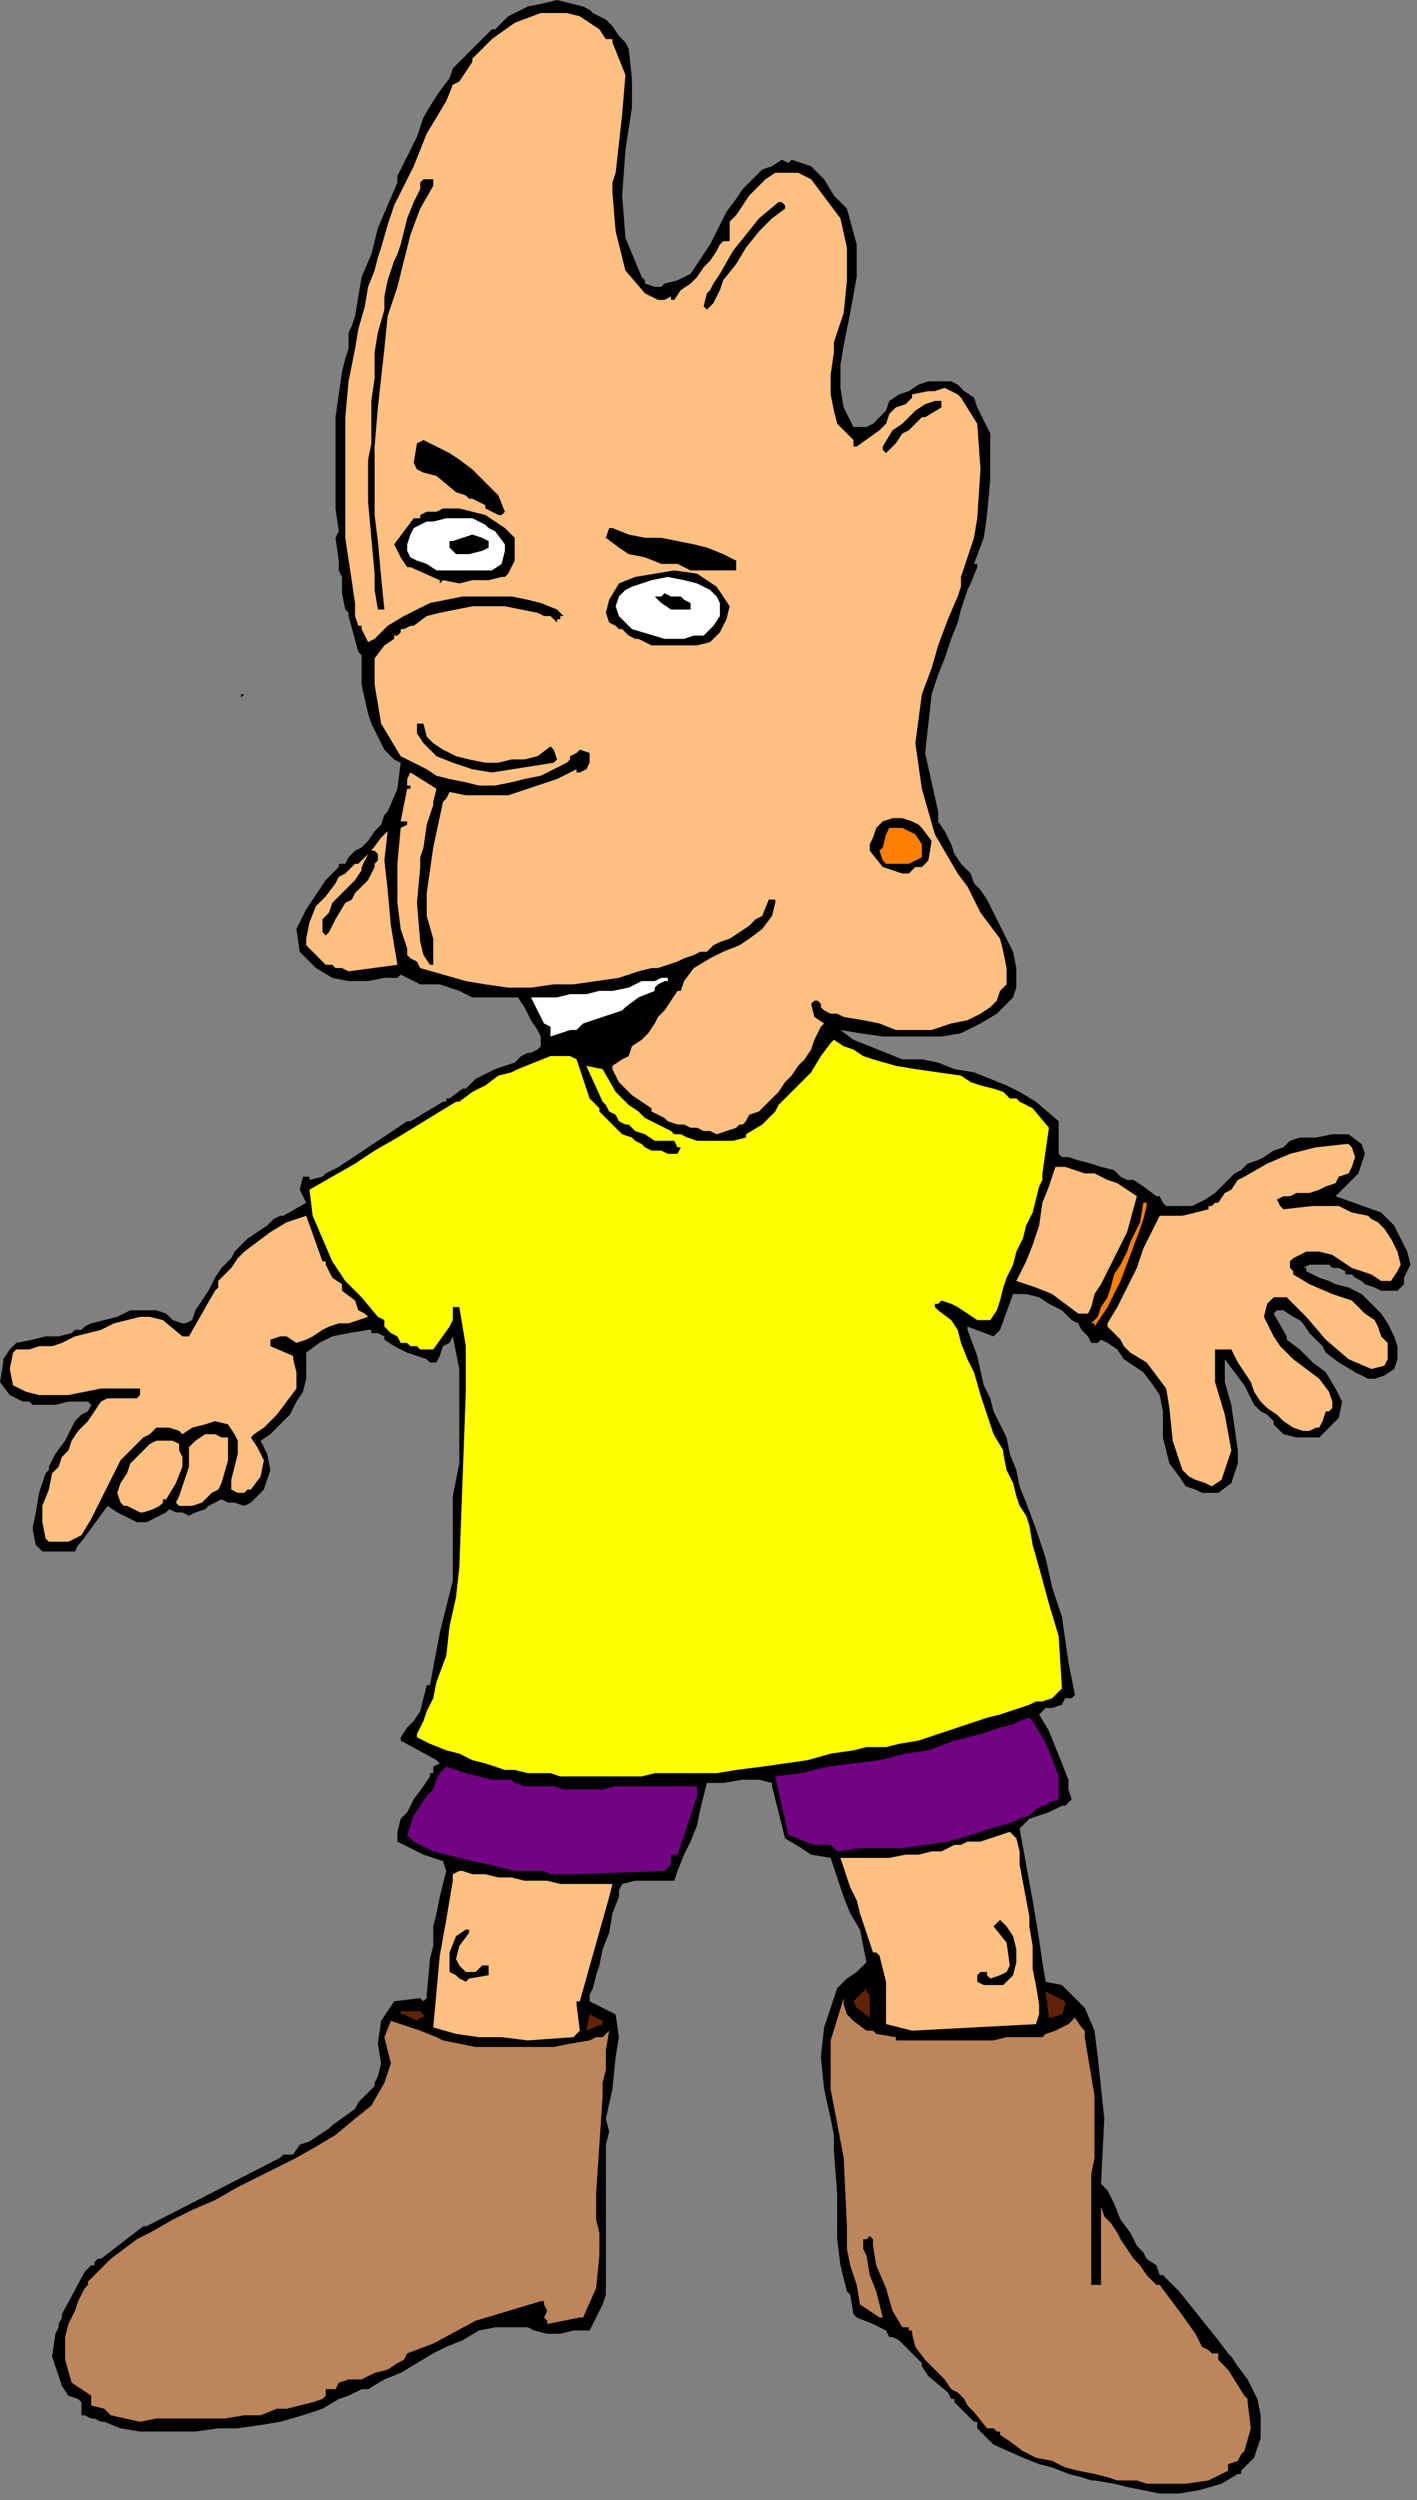 <?xml version="1.0" encoding="UTF-8" standalone="no"?>
<svg
   xmlns:dc="http://purl.org/dc/elements/1.1/"
   xmlns:cc="http://creativecommons.org/ns#"
   xmlns:rdf="http://www.w3.org/1999/02/22-rdf-syntax-ns#"
   xmlns:svg="http://www.w3.org/2000/svg"
   xmlns="http://www.w3.org/2000/svg"
   xmlns:sodipodi="http://sodipodi.sourceforge.net/DTD/sodipodi-0.dtd"
   xmlns:inkscape="http://www.inkscape.org/namespaces/inkscape"
   version="1.0"
   width="115.094mm"
   height="202.935mm"
   id="svg83"
   sodipodi:docname="CMEN060.WMF">
  <rect width="100%" height="100%" fill="#808080" stroke="none"/>
  <sodipodi:namedview
     pagecolor="#ffffff"
     bordercolor="#666666"
     borderopacity="1"
     objecttolerance="10"
     gridtolerance="10"
     guidetolerance="10"
     inkscape:pageopacity="0"
     inkscape:pageshadow="2"
     inkscape:window-width="640"
     inkscape:window-height="480"
     id="namedview85" />
  <defs
     id="defs3">
    <pattern
       id="WMFhbasepattern"
       patternUnits="userSpaceOnUse"
       width="6"
       height="6"
       x="0"
       y="0" />
  </defs>
  <path
     style="fill:#000000;fill-rule:evenodd;fill-opacity:1;stroke:none;"
     d="  M 356,765   L 362,765   L 368,764   L 375,762   L 380,759   L 381,759   L 381,759   L 381,758   L 385,754   L 387,748   L 387,741   L 386,736   L 383,730   L 380,726   L 378,723   L 377,722   L 374,718   L 370,713   L 366,708   L 362,703   L 357,698   L 357,698   L 356,698   L 355,695   L 352,693   L 351,691   L 349,689   L 347,685   L 344,681   L 342,676   L 340,672   L 338,670   L 339,650   L 337,631   L 336,623   L 333,616   L 331,614   L 330,613   L 328,611   L 326,609   L 321,608   L 320,602   L 319,595   L 318,589   L 317,583   L 315,572   L 313,561   L 316,558   L 319,557   L 322,556   L 326,554   L 327,554   L 327,554   L 329,552   L 328,549   L 328,546   L 326,541   L 324,536   L 322,531   L 319,526   L 319,526   L 320,525   L 321,524   L 323,524   L 326,523   L 327,521   L 329,521   L 330,520   L 328,510   L 327,503   L 326,496   L 323,487   L 321,478   L 318,469   L 315,461   L 313,456   L 312,451   L 310,446   L 309,441   L 307,437   L 305,433   L 304,429   L 302,425   L 300,416   L 297,408   L 297,408   L 297,407   L 305,410   L 307,408   L 311,397   L 315,397   L 319,398   L 322,400   L 326,402   L 329,405   L 331,406   L 332,408   L 334,410   L 335,412   L 336,412   L 337,412   L 338,411   L 340,412   L 343,414   L 345,417   L 348,419   L 351,421   L 354,425   L 356,428   L 357,433   L 357,437   L 357,441   L 358,445   L 359,449   L 362,453   L 364,456   L 364,456   L 367,457   L 369,458   L 372,458   L 374,458   L 378,455   L 379,452   L 380,449   L 380,445   L 379,438   L 378,431   L 376,424   L 376,417   L 379,421   L 382,425   L 383,427   L 384,429   L 385,431   L 387,433   L 389,434   L 391,436   L 391,437   L 394,440   L 398,441   L 401,441   L 405,441   L 408,438   L 411,435   L 412,430   L 410,426   L 407,421   L 403,418   L 399,414   L 395,411   L 395,410   L 391,403   L 392,402   L 394,402   L 397,404   L 399,405   L 400,406   L 402,409   L 404,411   L 406,413   L 407,415   L 411,418   L 416,421   L 418,422   L 420,423   L 422,423   L 425,422   L 428,420   L 429,417   L 429,413   L 428,410   L 426,406   L 424,403   L 421,400   L 418,397   L 414,395   L 410,394   L 408,393   L 405,392   L 403,391   L 401,390   L 401,389   L 400,389   L 402,388   L 406,388   L 408,388   L 409,389   L 411,389   L 413,390   L 413,390   L 413,391   L 415,391   L 416,392   L 418,393   L 419,394   L 422,395   L 424,396   L 427,396   L 429,396   L 431,394   L 431,392   L 433,388   L 432,384   L 430,380   L 428,376   L 424,372   L 410,367   L 412,365   L 414,363   L 417,360   L 418,357   L 419,354   L 418,351   L 414,348   L 409,348   L 404,349   L 399,349   L 396,350   L 394,352   L 391,353   L 388,355   L 386,356   L 383,357   L 381,359   L 379,360   L 377,362   L 375,364   L 374,365   L 373,366   L 370,368   L 366,370   L 362,370   L 358,370   L 357,369   L 356,367   L 356,367   L 355,367   L 351,364   L 348,362   L 346,362   L 344,361   L 342,359   L 338,358   L 335,357   L 331,356   L 328,355   L 326,355   L 325,354   L 325,344   L 318,338   L 318,338   L 318,338   L 313,335   L 309,333   L 304,331   L 299,329   L 293,328   L 288,326   L 283,325   L 277,325   L 272,323   L 267,321   L 262,319   L 258,316   L 264,317   L 271,318   L 277,318   L 283,318   L 289,318   L 295,317   L 301,314   L 306,311   L 309,308   L 311,306   L 312,303   L 312,297   L 311,292   L 309,288   L 307,284   L 305,280   L 303,276   L 301,273   L 299,271   L 298,268   L 296,266   L 295,265   L 293,262   L 292,259   L 290,255   L 288,252   L 288,250   L 288,249   L 284,231   L 286,213   L 288,207   L 290,202   L 292,196   L 294,191   L 295,187   L 296,184   L 297,181   L 298,179   L 300,174   L 300,173   L 299,173   L 302,165   L 303,158   L 304,147   L 304,137   L 304,133   L 302,129   L 300,125   L 299,122   L 296,120   L 294,118   L 292,117   L 289,117   L 285,117   L 282,118   L 279,120   L 276,121   L 273,123   L 272,126   L 270,128   L 268,130   L 266,131   L 265,131   L 262,131   L 259,125   L 258,119   L 258,112   L 259,106   L 261,96   L 263,85   L 263,75   L 260,64   L 256,60   L 253,55   L 249,51   L 243,49   L 242,50   L 240,49   L 237,51   L 234,52   L 231,55   L 228,58   L 226,61   L 223,65   L 221,69   L 219,73   L 218,75   L 216,78   L 214,81   L 212,84   L 208,86   L 204,87   L 203,88   L 201,88   L 198,87   L 198,86   L 198,86   L 197,85   L 192,73   L 191,60   L 192,46   L 194,33   L 194,24   L 193,15   L 192,13   L 190,11   L 188,8   L 186,6   L 184,5   L 182,4   L 181,3   L 179,2   L 175,1   L 171,0   L 167,1   L 162,2   L 160,3   L 158,4   L 156,5   L 154,7   L 152,9   L 151,9   L 141,19   L 139,21   L 138,24   L 135,28   L 133,31   L 130,36   L 128,42   L 127,44   L 125,48   L 123,52   L 122,54   L 122,56   L 119,63   L 116,70   L 114,78   L 111,85   L 110,91   L 109,97   L 108,100   L 107,102   L 107,104   L 107,107   L 106,110   L 105,114   L 104,121   L 103,128   L 103,133   L 103,144   L 103,149   L 103,156   L 104,163   L 103,165   L 104,172   L 104,175   L 105,177   L 105,182   L 106,187   L 107,188   L 107,189   L 110,200   L 111,201   L 111,210   L 113,219   L 114,222   L 116,226   L 118,230   L 121,233   L 123,234   L 122,242   L 119,249   L 119,249   L 118,250   L 117,253   L 115,255   L 113,258   L 111,260   L 109,261   L 107,263   L 106,265   L 105,265   L 104,265   L 104,266   L 103,267   L 103,267   L 100,270   L 98,273   L 96,276   L 94,279   L 91,285   L 92,292   L 93,293   L 94,294   L 97,297   L 102,300   L 107,301   L 113,301   L 118,300   L 120,300   L 122,300   L 123,299   L 125,300   L 129,302   L 131,302   L 135,302   L 138,303   L 141,304   L 145,306   L 150,306   L 159,306   L 161,309   L 163,313   L 165,316   L 166,318   L 166,320   L 166,321   L 165,322   L 163,323   L 162,323   L 160,324   L 158,326   L 155,327   L 152,328   L 150,329   L 148,330   L 146,331   L 145,332   L 144,333   L 143,334   L 142,334   L 138,337   L 137,337   L 137,337   L 137,338   L 136,338   L 126,344   L 125,344   L 122,346   L 104,358   L 100,360   L 99,361   L 95,362   L 95,361   L 94,361   L 94,361   L 93,361   L 92,365   L 94,369   L 87,373   L 86,373   L 84,374   L 82,376   L 79,378   L 76,380   L 74,382   L 72,384   L 71,386   L 68,389   L 66,392   L 64,396   L 62,399   L 60,402   L 59,405   L 57,406   L 56,406   L 53,405   L 51,403   L 48,402   L 44,402   L 40,402   L 36,404   L 32,405   L 28,406   L 26,407   L 25,408   L 23,408   L 22,409   L 18,410   L 14,410   L 10,411   L 5,412   L 3,414   L 1,417   L 1,418   L 0,424   L 3,428   L 5,429   L 7,430   L 9,430   L 10,431   L 17,431   L 21,430   L 24,430   L 27,430   L 27,430   L 28,431   L 27,433   L 25,434   L 23,436   L 22,438   L 20,442   L 17,446   L 15,450   L 15,451   L 14,452   L 12,458   L 11,464   L 10,469   L 11,474   L 13,476   L 16,476   L 20,476   L 23,476   L 24,474   L 25,473   L 33,462   L 36,464   L 38,465   L 42,467   L 45,467   L 47,466   L 49,465   L 51,464   L 52,463   L 54,464   L 56,464   L 58,465   L 60,464   L 63,463   L 64,462   L 66,461   L 68,460   L 70,461   L 72,461   L 75,462   L 77,461   L 79,459   L 81,457   L 82,454   L 83,451   L 82,446   L 80,442   L 83,440   L 89,434   L 91,430   L 93,427   L 94,423   L 94,415   L 98,412   L 102,410   L 107,409   L 113,408   L 114,408   L 114,409   L 116,409   L 118,410   L 118,410   L 118,411   L 121,413   L 123,414   L 125,415   L 128,416   L 131,417   L 132,418   L 134,418   L 135,416   L 136,413   L 138,412   L 139,410   L 141,420   L 141,430   L 141,436   L 141,442   L 141,449   L 140,454   L 139,459   L 139,477   L 139,481   L 139,485   L 135,501   L 132,517   L 131,517   L 131,517   L 130,521   L 129,525   L 127,528   L 125,530   L 123,533   L 123,533   L 123,534   L 134,540   L 135,541   L 133,542   L 133,544   L 132,544   L 132,545   L 130,548   L 127,552   L 125,556   L 123,558   L 122,562   L 122,565   L 130,569   L 136,571   L 137,574   L 136,578   L 135,582   L 134,587   L 133,591   L 133,595   L 133,596   L 133,597   L 132,601   L 131,612   L 131,613   L 130,614   L 129,613   L 129,613   L 121,614   L 117,620   L 116,627   L 117,633   L 116,637   L 115,639   L 115,640   L 113,642   L 110,645   L 109,647   L 102,652   L 101,653   L 98,655   L 95,657   L 92,658   L 90,661   L 87,661   L 86,662   L 45,683   L 44,683   L 44,683   L 31,693   L 30,693   L 29,694   L 29,695   L 28,695   L 28,695   L 27,696   L 26,697   L 19,710   L 19,711   L 19,711   L 18,713   L 18,714   L 17,716   L 16,723   L 19,732   L 21,735   L 24,736   L 25,737   L 25,741   L 26,741   L 28,742   L 29,742   L 31,743   L 32,743   L 37,745   L 43,746   L 48,746   L 54,746   L 60,746   L 67,745   L 73,745   L 80,744   L 86,743   L 93,741   L 99,739   L 104,736   L 107,735   L 109,734   L 111,733   L 113,733   L 118,730   L 123,728   L 128,725   L 133,722   L 137,720   L 142,718   L 147,715   L 152,714   L 162,714   L 164,715   L 168,716   L 172,716   L 176,715   L 180,715   L 181,715   L 183,711   L 185,707   L 186,704   L 186,700   L 186,689   L 186,678   L 186,676   L 186,674   L 186,672   L 186,670   L 186,667   L 186,664   L 186,661   L 186,658   L 187,654   L 186,650   L 188,641   L 189,631   L 190,625   L 189,618   L 181,614   L 181,612   L 182,610   L 183,606   L 184,603   L 185,598   L 187,593   L 188,587   L 190,582   L 190,580   L 191,578   L 195,577   L 203,577   L 207,577   L 208,574   L 208,574   L 208,574   L 210,569   L 212,565   L 214,560   L 215,555   L 216,551   L 217,547   L 222,547   L 228,546   L 233,546   L 237,547   L 237,548   L 237,548   L 241,564   L 246,567   L 249,569   L 255,570   L 257,576   L 259,582   L 261,587   L 264,592   L 265,597   L 266,602   L 265,603   L 263,605   L 260,607   L 257,610   L 256,613   L 253,622   L 252,631   L 253,641   L 255,650   L 256,655   L 256,660   L 257,673   L 257,687   L 258,695   L 260,703   L 261,704   L 262,710   L 262,710   L 263,711   L 268,713   L 272,715   L 273,717   L 274,717   L 276,718   L 283,725   L 283,726   L 285,729   L 291,734   L 292,736   L 293,736   L 293,737   L 298,742   L 299,743   L 300,743   L 300,745   L 301,746   L 305,750   L 314,754   L 319,756   L 323,757   L 328,759   L 332,760   L 335,761   L 336,761   L 342,762   L 346,763   L 351,764   L 356,765  z "
     id="path5" />
  <path
     style="fill:#bd855a;fill-rule:evenodd;fill-opacity:1;stroke:none;"
     d="  M 352,762   L 358,762   L 364,762   L 371,761   L 377,758   L 377,756   L 380,755   L 381,753   L 382,752   L 384,745   L 383,737   L 383,736   L 382,735   L 382,735   L 377,727   L 375,725   L 374,724   L 374,722   L 372,722   L 371,721   L 369,720   L 367,716   L 362,709   L 356,701   L 355,701   L 355,701   L 353,699   L 352,698   L 350,695   L 348,693   L 346,690   L 344,687   L 343,685   L 341,682   L 339,680   L 338,677   L 338,700   L 338,701   L 337,701   L 335,701   L 335,667   L 336,662   L 336,643   L 333,625   L 333,623   L 332,622   L 330,619   L 329,620   L 328,621   L 326,622   L 324,623   L 321,624   L 320,625   L 315,625   L 309,625   L 305,626   L 295,626   L 289,626   L 285,626   L 280,626   L 277,626   L 275,626   L 275,626   L 275,625   L 269,624   L 268,623   L 267,623   L 266,623   L 262,620   L 260,618   L 259,615   L 259,613   L 255,626   L 255,641   L 259,662   L 260,683   L 260,690   L 261,695   L 263,701   L 264,707   L 264,707   L 270,711   L 271,711   L 269,703   L 267,698   L 266,692   L 265,690   L 265,687   L 266,687   L 267,686   L 268,687   L 268,689   L 269,695   L 272,702   L 274,709   L 277,714   L 279,714   L 279,715   L 280,715   L 280,716   L 281,720   L 284,724   L 290,730   L 292,733   L 294,734   L 296,736   L 297,738   L 299,740   L 303,745   L 305,745   L 306,746   L 306,746   L 307,746   L 307,747   L 310,749   L 314,752   L 318,754   L 323,755   L 327,757   L 331,758   L 336,759   L 340,760   L 343,761   L 346,761   L 349,761   L 352,762  z "
     id="path7" />
  <path
     style="fill:#bd855a;fill-rule:evenodd;fill-opacity:1;stroke:none;"
     d="  M 43,743   L 48,742   L 59,742   L 64,742   L 69,742   L 75,741   L 80,741   L 85,739   L 88,739   L 92,738   L 96,737   L 99,736   L 100,735   L 100,733   L 100,733   L 101,733   L 103,733   L 104,731   L 107,730   L 111,730   L 115,728   L 119,727   L 122,725   L 124,724   L 125,722   L 133,719   L 146,712   L 166,706   L 167,706   L 167,707   L 168,709   L 167,711   L 168,712   L 168,713   L 178,711   L 179,711   L 179,711   L 183,702   L 184,692   L 184,685   L 183,681   L 183,676   L 183,675   L 183,673   L 184,658   L 185,643   L 185,639   L 186,635   L 186,629   L 187,623   L 186,624   L 185,625   L 183,625   L 181,626   L 175,627   L 170,628   L 163,628   L 157,628   L 146,628   L 141,627   L 136,626   L 134,625   L 129,623   L 120,620   L 118,625   L 120,633   L 118,639   L 114,646   L 109,650   L 103,655   L 98,658   L 91,662   L 85,665   L 79,668   L 73,671   L 66,675   L 59,678   L 53,681   L 46,685   L 42,687   L 38,690   L 34,693   L 29,698   L 28,699   L 27,700   L 27,701   L 26,702   L 24,706   L 23,709   L 21,713   L 20,717   L 20,724   L 22,731   L 25,733   L 28,735   L 28,738   L 32,739   L 34,741   L 43,743  z "
     id="path9" />
  <path
     style="fill:#ffc080;fill-rule:evenodd;fill-opacity:1;stroke:none;"
     d="  M 162,626   L 176,625   L 177,624   L 178,623   L 177,615   L 177,614   L 178,614   L 187,582   L 188,578   L 180,578   L 176,578   L 172,578   L 168,577   L 164,577   L 161,577   L 157,576   L 153,576   L 149,575   L 145,575   L 142,574   L 141,574   L 141,574   L 139,575   L 139,577   L 137,589   L 135,600   L 134,611   L 133,622   L 140,624   L 147,625   L 154,625   L 162,626  z "
     id="path11" />
  <path
     style="fill:#ffc080;fill-rule:evenodd;fill-opacity:1;stroke:none;"
     d="  M 280,623   L 318,621   L 319,618   L 319,615   L 318,609   L 317,604   L 317,597   L 316,591   L 316,589   L 316,588   L 313,572   L 313,568   L 312,564   L 311,563   L 310,562   L 307,563   L 304,564   L 301,565   L 297,565   L 295,566   L 293,566   L 289,568   L 286,568   L 282,569   L 278,569   L 273,570   L 258,570   L 261,579   L 263,583   L 264,587   L 266,593   L 268,599   L 269,599   L 270,600   L 271,604   L 272,608   L 272,613   L 272,619   L 272,620   L 272,621   L 272,621   L 280,623  z "
     id="path13" />
  <path
     style="fill:#612206;fill-rule:evenodd;fill-opacity:1;stroke:none;"
     d="  M 180,623   L 185,621   L 185,620   L 181,618   L 180,623  z "
     id="path15" />
  <path
     style="fill:#612206;fill-rule:evenodd;fill-opacity:1;stroke:none;"
     d="  M 128,620   L 129,619   L 129,619   L 130,619   L 130,618   L 130,618   L 129,617   L 127,617   L 123,617   L 123,618   L 124,618   L 126,619   L 128,620  z "
     id="path17" />
  <path
     style="fill:#612206;fill-rule:evenodd;fill-opacity:1;stroke:none;"
     d="  M 323,619   L 326,618   L 327,615   L 327,614   L 321,611   L 322,619   L 323,619  z "
     id="path19" />
  <path
     style="fill:#612206;fill-rule:evenodd;fill-opacity:1;stroke:none;"
     d="  M 267,619   L 267,617   L 267,613   L 267,612   L 266,611   L 266,610   L 262,614   L 263,616   L 267,619  z "
     id="path21" />
  <path
     style="fill:#000000;fill-rule:evenodd;fill-opacity:1;stroke:none;"
     d="  M 305,609   L 307,609   L 308,609   L 310,607   L 311,606   L 312,602   L 312,598   L 311,594   L 309,591   L 307,589   L 306,590   L 305,591   L 309,596   L 310,603   L 309,605   L 307,606   L 304,607   L 303,606   L 303,605   L 301,605   L 300,606   L 300,606   L 300,608   L 302,609   L 305,609  z "
     id="path23" />
  <path
     style="fill:#000000;fill-rule:evenodd;fill-opacity:1;stroke:none;"
     d="  M 144,607   L 150,606   L 150,604   L 150,603   L 148,603   L 147,604   L 146,605   L 144,605   L 143,605   L 141,603   L 140,601   L 141,597   L 144,593   L 144,592   L 143,592   L 140,594   L 138,599   L 138,603   L 138,605   L 140,606   L 141,607   L 143,608   L 144,607  z "
     id="path25" />
  <path
     style="fill:#720183;fill-rule:evenodd;fill-opacity:1;stroke:none;"
     d="  M 177,575   L 204,574   L 206,572   L 206,569   L 207,569   L 208,569   L 214,551   L 214,548   L 208,548   L 202,548   L 189,548   L 185,549   L 173,549   L 170,548   L 166,548   L 161,548   L 158,547   L 157,546   L 157,546   L 151,546   L 143,544   L 137,542   L 135,544   L 134,546   L 133,549   L 131,551   L 129,554   L 127,557   L 126,560   L 125,563   L 126,564   L 127,565   L 129,566   L 131,567   L 133,568   L 137,569   L 141,570   L 145,571   L 150,572   L 154,573   L 158,574   L 162,574   L 167,574   L 169,575   L 174,575   L 177,575  z "
     id="path27" />
  <path
     style="fill:#720183;fill-rule:evenodd;fill-opacity:1;stroke:none;"
     d="  M 257,568   L 264,567   L 277,567   L 284,566   L 291,565   L 298,563   L 304,561   L 311,559   L 313,558   L 316,557   L 318,555   L 320,554   L 321,554   L 322,553   L 325,552   L 325,545   L 322,537   L 320,533   L 317,528   L 316,527   L 313,528   L 311,529   L 307,530   L 304,531   L 301,532   L 293,534   L 285,537   L 278,538   L 270,540   L 262,541   L 254,542   L 246,544   L 238,545   L 242,563   L 245,564   L 247,565   L 250,566   L 253,566   L 255,566   L 257,568  z "
     id="path29" />
  <path
     style="fill:#ffff00;fill-rule:evenodd;fill-opacity:1;stroke:none;"
     d="  M 172,545   L 177,545   L 197,545   L 201,544   L 212,544   L 220,544   L 226,543   L 234,542   L 241,541   L 248,540   L 255,538   L 262,537   L 266,536   L 269,536   L 272,536   L 276,535   L 282,534   L 288,532   L 294,530   L 300,528   L 303,527   L 307,526   L 310,525   L 313,524   L 316,523   L 318,522   L 320,522   L 323,521   L 324,520   L 325,519   L 326,518   L 325,502   L 322,492   L 319,481   L 317,474   L 316,468   L 315,465   L 313,462   L 312,459   L 311,455   L 309,451   L 308,446   L 308,445   L 305,440   L 303,434   L 301,428   L 299,421   L 297,417   L 295,412   L 294,408   L 292,405   L 288,402   L 287,401   L 287,400   L 288,400   L 289,399   L 292,400   L 294,401   L 297,403   L 300,405   L 303,405   L 304,405   L 304,405   L 306,402   L 307,399   L 308,395   L 309,392   L 311,388   L 312,384   L 314,380   L 315,376   L 317,372   L 318,368   L 319,364   L 320,362   L 320,360   L 321,353   L 322,346   L 322,346   L 322,346   L 317,340   L 313,338   L 312,337   L 310,337   L 309,336   L 308,335   L 305,334   L 301,333   L 298,332   L 295,330   L 288,329   L 281,328   L 275,327   L 268,325   L 265,324   L 262,322   L 259,321   L 256,319   L 255,320   L 252,324   L 249,329   L 245,333   L 241,337   L 239,339   L 238,341   L 236,343   L 234,345   L 229,348   L 229,349   L 225,350   L 222,350   L 218,350   L 214,350   L 211,349   L 209,348   L 207,348   L 206,347   L 204,346   L 202,345   L 200,344   L 198,343   L 196,341   L 193,339   L 191,337   L 189,335   L 185,328   L 180,327   L 185,338   L 186,339   L 187,341   L 189,342   L 190,344   L 192,345   L 193,345   L 193,345   L 194,346   L 195,347   L 198,348   L 201,350   L 204,350   L 207,350   L 208,352   L 209,352   L 208,354   L 205,354   L 203,353   L 201,353   L 200,353   L 198,352   L 197,351   L 195,350   L 194,349   L 191,348   L 184,341   L 184,340   L 182,338   L 182,338   L 181,337   L 177,325   L 175,324   L 171,324   L 169,324   L 169,324   L 169,324   L 159,328   L 157,329   L 153,330   L 149,333   L 145,335   L 141,338   L 140,338   L 122,349   L 122,349   L 115,353   L 109,357   L 102,361   L 95,365   L 96,373   L 99,380   L 102,387   L 106,393   L 111,398   L 116,404   L 118,405   L 118,407   L 120,409   L 122,410   L 123,412   L 125,412   L 126,413   L 128,413   L 129,414   L 133,414   L 138,407   L 139,405   L 139,401   L 140,401   L 141,401   L 143,413   L 143,427   L 142,454   L 141,481   L 140,490   L 138,499   L 137,508   L 134,516   L 133,521   L 131,525   L 130,528   L 128,532   L 128,533   L 128,533   L 132,535   L 137,537   L 141,538   L 145,540   L 149,541   L 152,542   L 155,543   L 158,543   L 162,544   L 165,544   L 169,544   L 172,545  z "
     id="path31" />
  <path
     style="fill:#ffc080;fill-rule:evenodd;fill-opacity:1;stroke:none;"
     d="  M 17,473   L 21,473   L 25,471   L 28,466   L 37,448   L 40,445   L 42,443   L 44,441   L 46,440   L 48,438   L 50,438   L 52,438   L 55,439   L 56,440   L 59,438   L 63,437   L 66,436   L 70,437   L 72,440   L 73,442   L 73,446   L 72,450   L 71,454   L 71,457   L 73,458   L 75,458   L 76,457   L 77,457   L 80,453   L 81,448   L 79,444   L 77,441   L 78,440   L 81,438   L 85,434   L 91,426   L 91,421   L 90,417   L 90,416   L 83,413   L 83,412   L 83,411   L 86,410   L 88,410   L 91,412   L 94,411   L 96,410   L 99,408   L 101,407   L 104,406   L 107,406   L 110,405   L 113,404   L 112,403   L 110,402   L 109,399   L 105,396   L 105,394   L 102,392   L 100,388   L 100,387   L 99,387   L 94,373   L 88,375   L 83,378   L 75,384   L 73,386   L 71,389   L 69,391   L 67,393   L 67,395   L 66,396   L 58,410   L 57,410   L 56,410   L 50,405   L 46,404   L 43,404   L 39,405   L 35,406   L 31,408   L 27,409   L 23,410   L 19,412   L 16,413   L 12,413   L 9,414   L 5,414   L 5,414   L 4,415   L 3,420   L 4,425   L 8,427   L 12,428   L 17,428   L 21,428   L 26,427   L 31,426   L 35,426   L 42,426   L 43,426   L 43,427   L 43,428   L 42,429   L 40,429   L 38,429   L 35,429   L 33,429   L 31,430   L 29,433   L 27,436   L 24,439   L 22,442   L 21,445   L 19,447   L 18,450   L 16,452   L 15,457   L 13,462   L 13,467   L 14,472   L 15,473   L 17,473  z "
     id="path33" />
  <path
     style="fill:#ffc080;fill-rule:evenodd;fill-opacity:1;stroke:none;"
     d="  M 43,464   L 44,464   L 47,463   L 49,462   L 50,461   L 50,460   L 51,460   L 54,455   L 56,450   L 56,447   L 55,445   L 55,443   L 53,442   L 51,442   L 50,442   L 48,442   L 46,443   L 45,444   L 43,446   L 40,449   L 39,452   L 37,455   L 36,458   L 37,461   L 38,462   L 39,462   L 43,464  z "
     id="path35" />
  <path
     style="fill:#ffc080;fill-rule:evenodd;fill-opacity:1;stroke:none;"
     d="  M 57,462   L 59,462   L 62,461   L 63,460   L 65,458   L 67,457   L 68,455   L 70,448   L 70,441   L 68,441   L 66,440   L 64,440   L 63,440   L 60,442   L 58,444   L 58,450   L 56,456   L 55,459   L 54,461   L 55,462   L 57,462  z "
     id="path37" />
  <path
     style="fill:#ffc080;fill-rule:evenodd;fill-opacity:1;stroke:none;"
     d="  M 372,456   L 375,454   L 378,445   L 376,434   L 373,424   L 373,414   L 375,414   L 378,414   L 380,418   L 382,421   L 384,424   L 385,427   L 387,430   L 389,432   L 392,434   L 394,436   L 397,438   L 400,439   L 402,439   L 404,438   L 405,438   L 406,436   L 407,433   L 408,433   L 409,432   L 409,430   L 408,427   L 405,423   L 401,420   L 397,417   L 393,413   L 391,410   L 390,408   L 388,404   L 389,400   L 391,398   L 395,398   L 401,404   L 407,411   L 414,417   L 421,420   L 425,419   L 426,417   L 426,412   L 424,410   L 423,407   L 422,405   L 419,403   L 415,399   L 409,397   L 402,394   L 397,391   L 397,390   L 396,389   L 396,387   L 397,386   L 401,384   L 405,384   L 409,385   L 412,387   L 415,389   L 418,390   L 421,391   L 424,393   L 427,393   L 429,390   L 430,388   L 429,384   L 427,380   L 425,377   L 423,375   L 421,374   L 420,373   L 415,372   L 411,370   L 407,370   L 403,370   L 394,371   L 393,370   L 392,368   L 394,367   L 396,367   L 398,366   L 400,366   L 402,366   L 405,365   L 407,364   L 410,363   L 411,361   L 414,360   L 415,358   L 416,355   L 415,352   L 414,351   L 413,351   L 404,352   L 396,354   L 389,357   L 382,361   L 380,362   L 378,365   L 376,366   L 374,369   L 373,369   L 372,370   L 371,370   L 371,371   L 367,372   L 363,373   L 359,373   L 356,373   L 354,377   L 351,383   L 349,389   L 346,395   L 343,401   L 340,406   L 340,407   L 342,409   L 344,411   L 345,413   L 347,415   L 352,418   L 355,422   L 358,426   L 359,432   L 360,442   L 363,451   L 365,453   L 367,454   L 370,455   L 372,456  z "
     id="path39" />
  <path
     style="fill:#ff8000;fill-rule:evenodd;fill-opacity:1;stroke:none;"
     d="  M 336,407   L 340,401   L 344,393   L 347,385   L 350,377   L 351,374   L 352,370   L 352,370   L 352,369   L 351,369   L 350,375   L 347,381   L 346,384   L 344,388   L 342,391   L 341,395   L 340,398   L 338,401   L 337,404   L 335,406   L 336,406   L 336,407  z "
     id="path41" />
  <path
     style="fill:#ffc080;fill-rule:evenodd;fill-opacity:1;stroke:none;"
     d="  M 331,403   L 334,403   L 335,401   L 336,397   L 338,394   L 346,378   L 349,367   L 346,365   L 343,363   L 340,362   L 336,360   L 333,360   L 330,359   L 327,358   L 324,358   L 322,364   L 320,369   L 319,376   L 317,382   L 315,387   L 312,393   L 318,395   L 323,397   L 327,400   L 331,403  z "
     id="path43" />
  <path
     style="fill:#ffc080;fill-rule:evenodd;fill-opacity:1;stroke:none;"
     d="  M 220,348   L 226,346   L 227,345   L 228,345   L 229,344   L 230,342   L 233,341   L 235,339   L 239,335   L 241,332   L 243,330   L 245,327   L 247,325   L 249,322   L 250,319   L 251,317   L 252,315   L 252,315   L 253,314   L 250,312   L 249,308   L 250,307   L 250,307   L 251,307   L 252,308   L 252,309   L 253,310   L 255,311   L 257,311   L 259,312   L 265,313   L 270,314   L 275,316   L 286,316   L 292,314   L 297,313   L 301,311   L 304,309   L 306,307   L 307,304   L 309,302   L 309,297   L 308,292   L 307,288   L 304,284   L 301,280   L 299,276   L 297,272   L 294,268   L 287,256   L 283,242   L 281,228   L 283,213   L 286,205   L 288,198   L 291,190   L 294,183   L 295,180   L 295,177   L 296,174   L 297,171   L 299,165   L 300,159   L 301,144   L 300,130   L 295,122   L 295,122   L 294,121   L 292,120   L 290,119   L 287,120   L 285,120   L 280,121   L 280,121   L 280,122   L 278,124   L 275,125   L 273,127   L 272,130   L 270,132   L 263,137   L 262,137   L 262,135   L 259,132   L 257,130   L 256,126   L 255,121   L 255,115   L 256,108   L 256,107   L 256,105   L 259,96   L 260,86   L 260,76   L 258,67   L 255,63   L 252,59   L 249,55   L 245,53   L 241,53   L 238,53   L 235,55   L 232,58   L 230,60   L 228,63   L 226,66   L 224,68   L 224,69   L 224,71   L 224,72   L 224,74   L 222,74   L 221,75   L 220,77   L 218,80   L 216,82   L 214,85   L 212,87   L 209,89   L 207,92   L 206,92   L 206,91   L 204,92   L 202,92   L 200,91   L 198,90   L 192,83   L 189,71   L 188,59   L 188,56   L 189,53   L 190,44   L 191,35   L 192,23   L 188,13   L 188,12   L 187,12   L 186,12   L 184,9   L 181,7   L 178,5   L 174,4   L 166,4   L 158,7   L 151,12   L 145,18   L 145,19   L 145,19   L 141,25   L 139,26   L 137,31   L 134,36   L 131,41   L 129,46   L 127,51   L 125,55   L 123,59   L 121,63   L 119,69   L 117,76   L 116,79   L 115,83   L 113,88   L 112,94   L 110,101   L 109,107   L 107,117   L 106,128   L 106,146   L 106,165   L 109,185   L 109,189   L 110,192   L 111,192   L 111,193   L 113,197   L 115,196   L 116,195   L 119,192   L 124,189   L 126,188   L 128,187   L 130,186   L 132,185   L 137,184   L 142,183   L 147,183   L 152,183   L 157,183   L 162,184   L 166,185   L 171,187   L 172,188   L 173,189   L 172,189   L 172,190   L 171,190   L 171,191   L 170,190   L 169,189   L 167,189   L 165,188   L 160,187   L 155,186   L 145,186   L 140,187   L 135,188   L 131,189   L 127,192   L 126,192   L 126,192   L 124,193   L 123,193   L 123,194   L 122,195   L 121,195   L 121,196   L 118,198   L 115,202   L 115,210   L 116,216   L 117,222   L 120,227   L 123,232   L 127,234   L 131,236   L 134,238   L 138,239   L 143,240   L 147,241   L 152,241   L 157,240   L 161,239   L 166,238   L 170,236   L 174,234   L 175,233   L 175,232   L 177,231   L 178,230   L 181,231   L 181,234   L 180,236   L 178,237   L 177,237   L 177,236   L 175,237   L 173,238   L 171,239   L 168,240   L 165,241   L 162,242   L 156,244   L 150,244   L 143,244   L 138,243   L 137,245   L 136,246   L 133,260   L 131,274   L 131,281   L 133,288   L 133,295   L 133,296   L 132,296   L 130,293   L 129,289   L 128,277   L 129,266   L 129,263   L 130,260   L 131,253   L 133,247   L 133,246   L 133,246   L 134,242   L 126,237   L 125,239   L 125,241   L 126,241   L 126,242   L 126,242   L 125,242   L 123,252   L 125,252   L 125,253   L 125,253   L 123,254   L 122,265   L 122,277   L 123,285   L 125,291   L 125,293   L 126,294   L 128,295   L 129,297   L 136,299   L 143,301   L 149,302   L 156,303   L 163,303   L 170,302   L 176,302   L 183,301   L 190,300   L 193,299   L 196,298   L 200,297   L 202,297   L 205,296   L 208,295   L 210,294   L 213,293   L 215,292   L 217,292   L 219,290   L 221,289   L 224,288   L 227,286   L 230,284   L 232,282   L 234,281   L 236,276   L 236,276   L 237,276   L 238,276   L 238,277   L 237,281   L 234,285   L 230,288   L 227,290   L 222,292   L 218,294   L 213,297   L 210,301   L 209,304   L 209,304   L 208,304   L 204,310   L 202,312   L 201,314   L 199,317   L 197,319   L 194,321   L 193,324   L 191,325   L 188,327   L 188,327   L 188,328   L 189,330   L 190,332   L 194,336   L 200,340   L 200,340   L 200,341   L 202,342   L 204,343   L 205,344   L 208,345   L 210,345   L 212,346   L 214,346   L 216,347   L 218,347   L 220,348  z "
     id="path45" />
  <path
     style="fill:#ffffff;fill-rule:evenodd;fill-opacity:1;stroke:none;"
     d="  M 169,318   L 172,317   L 175,316   L 177,316   L 179,314   L 182,313   L 185,312   L 188,311   L 191,310   L 192,309   L 196,306   L 201,304   L 201,303   L 201,303   L 201,303   L 202,302   L 204,301   L 204,301   L 205,301   L 205,300   L 205,300   L 203,300   L 201,301   L 199,301   L 197,301   L 193,303   L 188,304   L 184,304   L 180,305   L 175,305   L 171,306   L 167,306   L 163,306   L 167,314   L 167,314   L 169,315   L 169,316   L 169,318  z "
     id="path47" />
  <path
     style="fill:#ffc080;fill-rule:evenodd;fill-opacity:1;stroke:none;"
     d="  M 107,298   L 122,296   L 120,284   L 119,273   L 118,264   L 119,255   L 117,257   L 114,261   L 115,261   L 115,261   L 116,262   L 116,264   L 115,265   L 115,266   L 113,270   L 109,274   L 108,276   L 106,277   L 103,282   L 101,286   L 100,287   L 99,286   L 99,285   L 99,284   L 99,282   L 101,280   L 102,277   L 103,276   L 103,276   L 103,276   L 109,270   L 111,267   L 111,266   L 111,266   L 113,262   L 110,265   L 109,265   L 109,265   L 106,268   L 104,269   L 103,271   L 100,275   L 97,278   L 95,283   L 94,288   L 94,290   L 96,292   L 98,294   L 100,296   L 102,296   L 103,297   L 105,297   L 107,298  z "
     id="path49" />
  <path
     style="fill:#000000;fill-rule:evenodd;fill-opacity:1;stroke:none;"
     d="  M 277,268   L 279,268   L 280,267   L 281,266   L 283,266   L 284,265   L 285,264   L 286,258   L 283,254   L 282,253   L 280,252   L 277,251   L 274,251   L 271,252   L 269,254   L 268,257   L 267,259   L 267,261   L 271,266   L 277,268  z "
     id="path51" />
  <path
     style="fill:#ff8000;fill-rule:evenodd;fill-opacity:1;stroke:none;"
     d="  M 273,265   L 279,265   L 281,264   L 283,263   L 283,259   L 281,256   L 279,255   L 277,254   L 276,254   L 273,254   L 273,254   L 272,256   L 271,260   L 270,261   L 271,264   L 272,265   L 273,265  z "
     id="path53" />
  <path
     style="fill:#000000;fill-rule:evenodd;fill-opacity:1;stroke:none;"
     d="  M 114,242   L 114,242   L 113,241   L 114,242   L 114,242  z "
     id="path55" />
  <path
     style="fill:#000000;fill-rule:evenodd;fill-opacity:1;stroke:none;"
     d="  M 151,237   L 170,234   L 171,233   L 170,230   L 170,230   L 169,229   L 165,232   L 161,233   L 157,233   L 153,234   L 149,234   L 144,233   L 140,232   L 136,230   L 133,228   L 131,226   L 130,222   L 129,222   L 128,222   L 128,225   L 130,228   L 134,232   L 139,234   L 145,236   L 151,237  z "
     id="path57" />
  <path
     style="fill:#000000;fill-rule:evenodd;fill-opacity:1;stroke:none;"
     d="  M 74,214   L 75,213   L 75,213   L 74,213   L 74,213   L 74,214  z "
     id="path59" />
  <path
     style="fill:#000000;fill-rule:evenodd;fill-opacity:1;stroke:none;"
     d="  M 205,198   L 209,198   L 214,198   L 218,197   L 221,194   L 223,190   L 224,186   L 222,183   L 220,180   L 217,178   L 214,176   L 207,175   L 201,176   L 195,177   L 190,179   L 187,184   L 186,188   L 187,191   L 189,192   L 190,193   L 190,193   L 191,193   L 192,194   L 193,195   L 195,196   L 196,196   L 198,197   L 200,198   L 202,198   L 204,198   L 205,198  z "
     id="path61" />
  <path
     style="fill:#ffffff;fill-rule:evenodd;fill-opacity:1;stroke:none;"
     d="  M 204,196   L 207,196   L 210,196   L 213,195   L 216,195   L 217,194   L 217,194   L 218,193   L 219,192   L 221,189   L 221,185   L 220,183   L 218,181   L 214,179   L 210,178   L 205,177   L 200,178   L 197,179   L 194,180   L 192,181   L 190,183   L 189,186   L 190,189   L 194,193   L 204,196  z "
     id="path63" />
  <path
     style="fill:#000000;fill-rule:evenodd;fill-opacity:1;stroke:none;"
     d="  M 208,187   L 211,187   L 212,187   L 212,186   L 212,185   L 210,184   L 209,183   L 206,183   L 204,182   L 203,183   L 202,183   L 202,183   L 201,183   L 203,185   L 206,187   L 206,187   L 208,187  z "
     id="path65" />
  <path
     style="fill:#000000;fill-rule:evenodd;fill-opacity:1;stroke:none;"
     d="  M 117,187   L 117,187   L 118,187   L 117,177   L 116,166   L 115,158   L 115,149   L 115,137   L 116,125   L 117,116   L 118,107   L 119,97   L 122,88   L 124,80   L 126,72   L 129,64   L 133,57   L 133,57   L 133,55   L 131,55   L 130,55   L 129,56   L 129,58   L 127,62   L 125,67   L 124,71   L 123,75   L 122,78   L 121,80   L 120,83   L 119,86   L 118,91   L 118,95   L 116,102   L 115,108   L 115,116   L 114,123   L 114,129   L 114,136   L 113,141   L 113,146   L 113,154   L 114,165   L 115,176   L 115,181   L 116,187   L 117,187   L 117,187  z "
     id="path67" />
  <path
     style="fill:#000000;fill-rule:evenodd;fill-opacity:1;stroke:none;"
     d="  M 135,179   L 136,178   L 141,179   L 145,178   L 150,178   L 154,177   L 155,177   L 156,176   L 158,172   L 158,166   L 158,165   L 157,164   L 155,162   L 152,160   L 149,158   L 145,157   L 141,156   L 136,156   L 134,157   L 133,157   L 131,157   L 129,158   L 129,158   L 129,159   L 128,159   L 127,159   L 124,163   L 121,167   L 123,171   L 125,174   L 126,174   L 126,174   L 135,178   L 135,179   L 135,179  z "
     id="path69" />
  <path
     style="fill:#ffffff;fill-rule:evenodd;fill-opacity:1;stroke:none;"
     d="  M 139,175   L 143,175   L 147,175   L 151,175   L 154,173   L 155,169   L 155,167   L 152,163   L 150,162   L 149,161   L 145,159   L 141,159   L 137,159   L 133,160   L 131,160   L 129,161   L 127,162   L 126,164   L 125,167   L 125,169   L 126,171   L 128,172   L 131,173   L 134,175   L 137,175   L 139,175  z "
     id="path71" />
  <path
     style="fill:#000000;fill-rule:evenodd;fill-opacity:1;stroke:none;"
     d="  M 221,175   L 225,175   L 226,175   L 226,173   L 226,172   L 222,170   L 217,168   L 213,167   L 208,166   L 203,165   L 198,165   L 193,164   L 188,162   L 187,162   L 186,165   L 190,168   L 193,170   L 198,171   L 203,173   L 205,173   L 208,173   L 210,174   L 212,175   L 214,175   L 216,175   L 219,175   L 221,175  z "
     id="path73" />
  <path
     style="fill:#000000;fill-rule:evenodd;fill-opacity:1;stroke:none;"
     d="  M 144,170   L 148,169   L 150,168   L 150,167   L 150,166   L 148,165   L 145,164   L 142,165   L 139,166   L 138,166   L 138,167   L 138,168   L 140,170   L 144,170  z "
     id="path75" />
  <path
     style="fill:#000000;fill-rule:evenodd;fill-opacity:1;stroke:none;"
     d="  M 153,158   L 154,158   L 155,157   L 153,152   L 150,149   L 149,148   L 146,145   L 145,144   L 141,141   L 138,139   L 134,137   L 130,135   L 128,136   L 127,142   L 128,144   L 130,145   L 134,146   L 140,151   L 143,152   L 144,153   L 145,153   L 149,155   L 149,156   L 153,158  z "
     id="path77" />
  <path
     style="fill:#000000;fill-rule:evenodd;fill-opacity:1;stroke:none;"
     d="  M 272,139   L 273,138   L 274,137   L 274,137   L 275,136   L 277,133   L 279,132   L 281,130   L 283,128   L 283,128   L 284,128   L 289,125   L 289,124   L 289,123   L 287,123   L 284,124   L 281,126   L 279,128   L 277,130   L 274,132   L 271,137   L 271,138   L 271,138   L 272,139  z "
     id="path79" />
  <path
     style="fill:#000000;fill-rule:evenodd;fill-opacity:1;stroke:none;"
     d="  M 217,95   L 218,94   L 219,93   L 221,89   L 222,86   L 226,81   L 229,76   L 233,71   L 237,67   L 241,64   L 241,63   L 240,62   L 239,62   L 233,67   L 229,72   L 225,77   L 221,84   L 219,87   L 218,89   L 217,90   L 217,90   L 216,94   L 217,95   L 217,95  z "
     id="path81" />
</svg>
